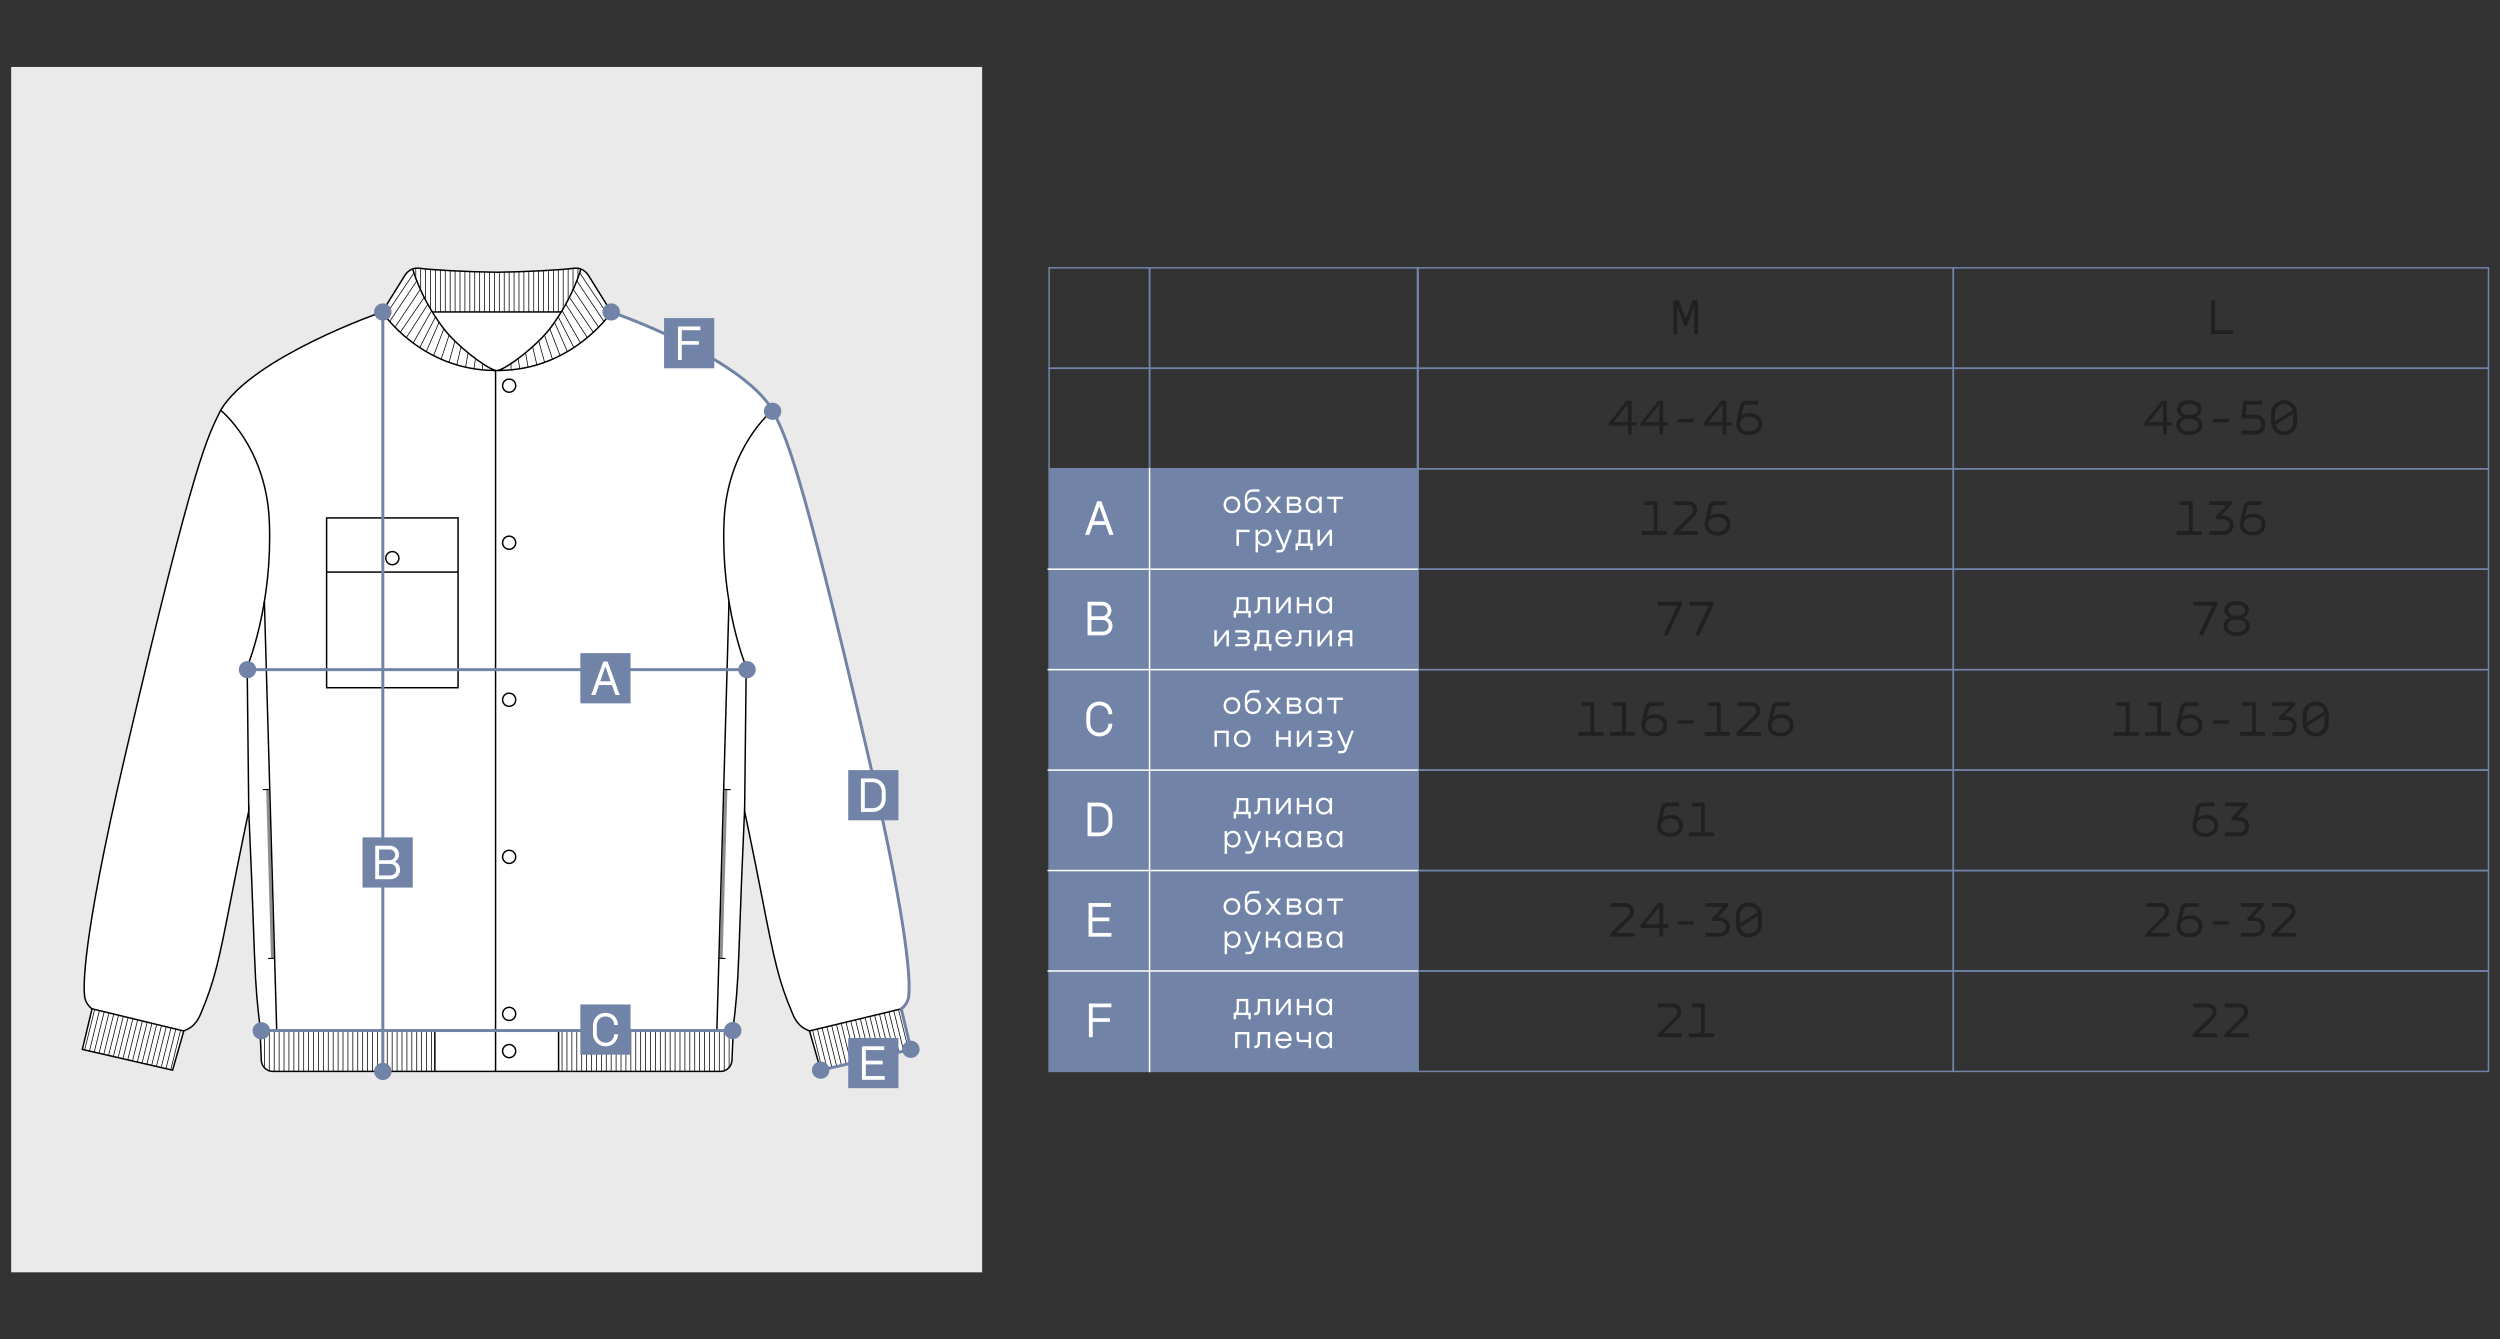 <?xml version="1.0" encoding="UTF-8"?> <svg xmlns="http://www.w3.org/2000/svg" xmlns:xlink="http://www.w3.org/1999/xlink" id="_Слой_1" data-name="Слой_1" version="1.1" viewBox="0 0 1680 900"><rect x="0" y="0" width="1680" height="900" fill="#333333" stroke="none"/><defs><style> .st0 { stroke-width: .5px; } .st0, .st1, .st2, .st3 { stroke: #000; } .st0, .st1, .st2, .st3, .st4, .st5, .st6, .st7, .st8 { stroke-miterlimit: 10; } .st0, .st1, .st2, .st4, .st9, .st5, .st7, .st8 { fill: none; } .st10 { fill: #221f1f; } .st2 { stroke-width: .75px; } .st11, .st3 { fill: #fff; } .st4 { stroke: #fff; } .st5, .st6, .st8 { stroke: #7184a8; } .st12 { clip-path: url(#clippath-1); } .st6, .st13 { fill: #7184a8; } .st7 { opacity: .5; stroke: #1d1d1b; } .st7, .st8 { stroke-width: 2px; } .st14 { fill: #eaeaea; } .st15 { clip-path: url(#clippath); } </style><clipPath id="clippath"><polygon class="st9" points="123.52 692.76 115.98 719.15 55.31 705.22 61.85 677.94 123.52 692.76"></polygon></clipPath><clipPath id="clippath-1"><polygon class="st9" points="543.88 692.76 551.42 719.15 612.09 705.22 605.55 677.94 543.88 692.76"></polygon></clipPath></defs><rect class="st14" x="7.5" y="45" width="652.5" height="810"></rect><g><path class="st3" d="M605.65,677.94s4.37-2.96,5-8.4c.69-5.91,2.4-34.77-27.25-161.92-47.33-202.94-55.37-213.63-64.17-231.96-21.42-35.96-108.51-66.03-108.51-66.03l-15.64-25.13c-1.6-2.22-3.98-3.83-6.68-4.22-1.03-.15-2.08-.15-3.13.02-6.23.99-32.68,2.47-51.52,2.65-18.84-.18-45.29-1.66-51.52-2.65-1.05-.17-2.1-.17-3.13-.02-2.7.39-5.08,2-6.68,4.22l-15.64,25.13s-87.09,30.07-108.51,66.03c-8.8,18.33-16.84,29.02-64.17,231.96-29.65,127.15-27.94,156.01-27.25,161.92.63,5.44,5,8.4,5,8.4l-6.54,27.28,60.67,13.93,7.54-26.39c2.01-.99,7.71-2.19,11.55-11.98,9.08-21.5,11.86-34.13,20.51-78.64,5.95-30.64,11.59-57.23,11.59-57.23,1.62,35.98,2.42,56.25,3.79,95.41.89,25.03,2.19,36.46,3.74,49.31.13,1.03.35,2.04.92,2.9l-.18.41c-.38.93-.56,1.91-.53,2.9l.69,16.64c.14,4.19,3.58,7.51,7.78,7.51h300.74c4.2,0,7.64-3.32,7.78-7.51l.69-16.64c.03-.99-.15-1.97-.53-2.9l-.18-.41c.57-.86.79-1.87.92-2.9,1.55-12.85,2.85-24.28,3.74-49.31,1.37-39.16,2.17-59.43,3.79-95.41,0,0,5.64,26.59,11.59,57.23,8.65,44.51,11.43,57.14,20.51,78.64,3.84,9.79,9.54,10.99,11.55,11.98l7.54,26.39,60.67-13.93-6.54-27.28Z"></path><path class="st1" d="M277.33,180.7s4.66,18.3,20.06,39.14c9.2,12.45,28.77,27.25,35.63,29.12-50.28,0-76.25-39.33-76.25-39.33"></path><line class="st1" x1="177.66" y1="404.3" x2="185.96" y2="692.81"></line><line class="st2" x1="184.58" y1="643.98" x2="180.16" y2="644.11"></line><line class="st2" x1="181.07" y1="530.5" x2="176.65" y2="530.64"></line><line class="st7" x1="179.88" y1="530.57" x2="183.1" y2="644.02"></line><line class="st1" x1="123.52" y1="692.85" x2="61.85" y2="677.93"></line><g class="st15"><g><line class="st0" x1="56.57" y1="706.81" x2="63.98" y2="676.86"></line><line class="st0" x1="59.78" y1="707.58" x2="67.19" y2="677.63"></line><line class="st0" x1="62.99" y1="708.35" x2="70.4" y2="678.4"></line><line class="st0" x1="66.2" y1="709.12" x2="73.61" y2="679.17"></line><line class="st0" x1="69.41" y1="709.89" x2="76.82" y2="679.94"></line><line class="st0" x1="72.62" y1="710.66" x2="80.02" y2="680.71"></line><line class="st0" x1="75.83" y1="711.43" x2="83.23" y2="681.48"></line><line class="st0" x1="79.03" y1="712.2" x2="86.44" y2="682.25"></line><line class="st0" x1="82.24" y1="712.97" x2="89.65" y2="683.02"></line><line class="st0" x1="85.45" y1="713.74" x2="92.86" y2="683.79"></line><line class="st0" x1="88.66" y1="714.51" x2="96.07" y2="684.56"></line><line class="st0" x1="91.87" y1="715.27" x2="99.28" y2="685.33"></line><line class="st0" x1="95.08" y1="716.04" x2="102.49" y2="686.1"></line><line class="st0" x1="98.29" y1="716.81" x2="105.69" y2="686.87"></line><line class="st0" x1="101.5" y1="717.58" x2="108.9" y2="687.64"></line><line class="st0" x1="104.71" y1="718.35" x2="112.11" y2="688.4"></line><line class="st0" x1="107.91" y1="719.12" x2="115.32" y2="689.17"></line><line class="st0" x1="111.12" y1="719.89" x2="118.53" y2="689.94"></line><line class="st0" x1="114.33" y1="720.66" x2="121.74" y2="690.71"></line></g></g><g class="st12"><g><line class="st0" x1="610.83" y1="706.81" x2="603.42" y2="676.86"></line><line class="st0" x1="607.62" y1="707.58" x2="600.21" y2="677.63"></line><line class="st0" x1="604.41" y1="708.35" x2="597" y2="678.4"></line><line class="st0" x1="601.2" y1="709.12" x2="593.79" y2="679.17"></line><line class="st0" x1="597.99" y1="709.89" x2="590.59" y2="679.94"></line><line class="st0" x1="594.78" y1="710.66" x2="587.38" y2="680.71"></line><line class="st0" x1="591.58" y1="711.43" x2="584.17" y2="681.48"></line><line class="st0" x1="588.37" y1="712.2" x2="580.96" y2="682.25"></line><line class="st0" x1="585.16" y1="712.97" x2="577.75" y2="683.02"></line><line class="st0" x1="581.95" y1="713.74" x2="574.54" y2="683.79"></line><line class="st0" x1="578.74" y1="714.51" x2="571.33" y2="684.56"></line><line class="st0" x1="575.53" y1="715.27" x2="568.12" y2="685.33"></line><line class="st0" x1="572.32" y1="716.04" x2="564.91" y2="686.1"></line><line class="st0" x1="569.11" y1="716.81" x2="561.71" y2="686.87"></line><line class="st0" x1="565.9" y1="717.58" x2="558.5" y2="687.64"></line><line class="st0" x1="562.7" y1="718.35" x2="555.29" y2="688.4"></line><line class="st0" x1="559.49" y1="719.12" x2="552.08" y2="689.17"></line><line class="st0" x1="556.28" y1="719.89" x2="548.87" y2="689.94"></line><line class="st0" x1="553.07" y1="720.66" x2="545.66" y2="690.71"></line></g></g><path class="st1" d="M167.17,544.92l-1.07-96.71s17.33-41.12,14.87-98.21c-2.16-49.94-32.7-74.34-32.7-74.34"></path><path class="st1" d="M500.38,544.92l1.07-96.71s-17.33-41.12-14.87-98.21c2.16-49.94,32.7-74.34,32.7-74.34"></path><path class="st1" d="M390.35,180.7s-4.66,18.3-20.06,39.14c-9.2,12.45-28.77,27.25-35.63,29.12,50.28,0,76.25-39.33,76.25-39.33"></path><line class="st1" x1="489.88" y1="404.3" x2="481.72" y2="692.81"></line><line class="st2" x1="483.11" y1="643.98" x2="487.53" y2="644.11"></line><line class="st2" x1="486.62" y1="530.5" x2="491.04" y2="530.64"></line><line class="st7" x1="487.81" y1="530.57" x2="484.59" y2="644.02"></line><line class="st1" x1="175.62" y1="692.53" x2="492.24" y2="692.53"></line><line class="st1" x1="290.73" y1="209.63" x2="377.21" y2="209.63"></line><line class="st1" x1="292.2" y1="692.67" x2="292.2" y2="720"></line><line class="st1" x1="375.37" y1="692.67" x2="375.37" y2="720"></line><g><line class="st0" x1="177.66" y1="717.5" x2="177.66" y2="692.81"></line><line class="st0" x1="180.96" y1="720" x2="180.96" y2="692.81"></line><line class="st0" x1="184.27" y1="720" x2="184.27" y2="692.81"></line><line class="st0" x1="187.57" y1="720" x2="187.57" y2="692.81"></line><line class="st0" x1="190.87" y1="720" x2="190.87" y2="692.81"></line><line class="st0" x1="194.17" y1="720" x2="194.17" y2="692.81"></line><line class="st0" x1="197.48" y1="720" x2="197.48" y2="692.81"></line><line class="st0" x1="200.78" y1="720" x2="200.78" y2="692.81"></line><line class="st0" x1="204.08" y1="720" x2="204.08" y2="692.81"></line><line class="st0" x1="207.38" y1="720" x2="207.38" y2="692.81"></line><line class="st0" x1="210.69" y1="720" x2="210.69" y2="692.81"></line><line class="st0" x1="213.99" y1="720" x2="213.99" y2="692.81"></line><line class="st0" x1="217.29" y1="720" x2="217.29" y2="692.81"></line><line class="st0" x1="220.59" y1="720" x2="220.59" y2="692.81"></line><line class="st0" x1="223.9" y1="720" x2="223.9" y2="692.81"></line><line class="st0" x1="227.2" y1="720" x2="227.2" y2="692.81"></line><line class="st0" x1="230.5" y1="720" x2="230.5" y2="692.81"></line><line class="st0" x1="233.8" y1="720" x2="233.8" y2="692.81"></line><line class="st0" x1="237.11" y1="720" x2="237.11" y2="692.81"></line><line class="st0" x1="240.41" y1="720" x2="240.41" y2="692.81"></line><line class="st0" x1="243.71" y1="720" x2="243.71" y2="692.81"></line><line class="st0" x1="247.01" y1="720" x2="247.01" y2="692.81"></line><line class="st0" x1="250.32" y1="720" x2="250.32" y2="692.81"></line><line class="st0" x1="253.62" y1="720" x2="253.62" y2="692.81"></line><line class="st0" x1="256.92" y1="720" x2="256.92" y2="692.81"></line><line class="st0" x1="260.23" y1="720" x2="260.23" y2="692.81"></line><line class="st0" x1="263.53" y1="720" x2="263.53" y2="692.81"></line><line class="st0" x1="266.83" y1="720" x2="266.83" y2="692.81"></line><line class="st0" x1="270.13" y1="720" x2="270.13" y2="692.81"></line><line class="st0" x1="273.44" y1="720" x2="273.44" y2="692.81"></line><line class="st0" x1="276.74" y1="720" x2="276.74" y2="692.81"></line><line class="st0" x1="280.04" y1="720" x2="280.04" y2="692.81"></line><line class="st0" x1="283.34" y1="720" x2="283.34" y2="692.81"></line><line class="st0" x1="286.65" y1="720" x2="286.65" y2="692.81"></line><line class="st0" x1="289.95" y1="720" x2="289.95" y2="692.81"></line></g><g><line class="st0" x1="489.97" y1="717.5" x2="489.97" y2="692.81"></line><line class="st0" x1="486.67" y1="720" x2="486.67" y2="692.81"></line><line class="st0" x1="483.37" y1="720" x2="483.37" y2="692.81"></line><line class="st0" x1="480.07" y1="720" x2="480.07" y2="692.81"></line><line class="st0" x1="476.76" y1="720" x2="476.76" y2="692.81"></line><line class="st0" x1="473.46" y1="720" x2="473.46" y2="692.81"></line><line class="st0" x1="470.16" y1="720" x2="470.16" y2="692.81"></line><line class="st0" x1="466.86" y1="720" x2="466.86" y2="692.81"></line><line class="st0" x1="463.55" y1="720" x2="463.55" y2="692.81"></line><line class="st0" x1="460.25" y1="720" x2="460.25" y2="692.81"></line><line class="st0" x1="456.95" y1="720" x2="456.95" y2="692.81"></line><line class="st0" x1="453.65" y1="720" x2="453.65" y2="692.81"></line><line class="st0" x1="450.34" y1="720" x2="450.34" y2="692.81"></line><line class="st0" x1="447.04" y1="720" x2="447.04" y2="692.81"></line><line class="st0" x1="443.74" y1="720" x2="443.74" y2="692.81"></line><line class="st0" x1="440.44" y1="720" x2="440.44" y2="692.81"></line><line class="st0" x1="437.13" y1="720" x2="437.13" y2="692.81"></line><line class="st0" x1="433.83" y1="720" x2="433.83" y2="692.81"></line><line class="st0" x1="430.53" y1="720" x2="430.53" y2="692.81"></line><line class="st0" x1="427.23" y1="720" x2="427.23" y2="692.81"></line><line class="st0" x1="423.92" y1="720" x2="423.92" y2="692.81"></line><line class="st0" x1="420.62" y1="720" x2="420.62" y2="692.81"></line><line class="st0" x1="417.32" y1="720" x2="417.32" y2="692.81"></line><line class="st0" x1="414.02" y1="720" x2="414.02" y2="692.81"></line><line class="st0" x1="410.71" y1="720" x2="410.71" y2="692.81"></line><line class="st0" x1="407.41" y1="720" x2="407.41" y2="692.81"></line><line class="st0" x1="404.11" y1="720" x2="404.11" y2="692.81"></line><line class="st0" x1="400.81" y1="720" x2="400.81" y2="692.81"></line><line class="st0" x1="397.5" y1="720" x2="397.5" y2="692.81"></line><line class="st0" x1="394.2" y1="720" x2="394.2" y2="692.81"></line><line class="st0" x1="390.9" y1="720" x2="390.9" y2="692.81"></line><line class="st0" x1="387.6" y1="720" x2="387.6" y2="692.81"></line><line class="st0" x1="384.29" y1="720" x2="384.29" y2="692.81"></line><line class="st0" x1="380.99" y1="720" x2="380.99" y2="692.81"></line><line class="st0" x1="377.69" y1="720" x2="377.69" y2="692.81"></line></g><g><line class="st0" x1="388.38" y1="186.85" x2="388.38" y2="180.17"></line><line class="st0" x1="385.08" y1="194.91" x2="385.08" y2="180.17"></line><line class="st0" x1="381.78" y1="201.67" x2="381.78" y2="180.75"></line><line class="st0" x1="378.47" y1="207.92" x2="378.47" y2="180.75"></line><line class="st0" x1="375.17" y1="209.65" x2="375.17" y2="181.47"></line><line class="st0" x1="371.87" y1="209.65" x2="371.87" y2="181.47"></line><line class="st0" x1="368.57" y1="209.65" x2="368.57" y2="181.47"></line><line class="st0" x1="365.26" y1="209.65" x2="365.26" y2="181.85"></line><line class="st0" x1="361.96" y1="209.65" x2="361.96" y2="181.85"></line><line class="st0" x1="358.66" y1="209.65" x2="358.66" y2="181.85"></line><line class="st0" x1="355.36" y1="209.65" x2="355.36" y2="182.28"></line><line class="st0" x1="352.05" y1="209.65" x2="352.05" y2="182.28"></line><line class="st0" x1="348.75" y1="209.65" x2="348.75" y2="182.28"></line><line class="st0" x1="345.45" y1="209.65" x2="345.45" y2="182.57"></line><line class="st0" x1="342.15" y1="209.65" x2="342.15" y2="182.57"></line><line class="st0" x1="338.84" y1="209.65" x2="338.84" y2="182.57"></line><line class="st0" x1="335.54" y1="209.65" x2="335.54" y2="182.57"></line><line class="st0" x1="332.24" y1="209.65" x2="332.24" y2="182.57"></line><line class="st0" x1="328.94" y1="209.65" x2="328.94" y2="182.57"></line><line class="st0" x1="325.63" y1="209.65" x2="325.63" y2="182.57"></line><line class="st0" x1="322.33" y1="209.65" x2="322.33" y2="182.41"></line><line class="st0" x1="319.03" y1="209.65" x2="319.03" y2="182.41"></line><line class="st0" x1="315.73" y1="209.65" x2="315.73" y2="182.15"></line><line class="st0" x1="312.42" y1="209.65" x2="312.42" y2="182.15"></line><line class="st0" x1="309.12" y1="209.65" x2="309.12" y2="181.82"></line><line class="st0" x1="305.82" y1="209.65" x2="305.82" y2="181.82"></line><line class="st0" x1="302.51" y1="209.65" x2="302.51" y2="181.5"></line><line class="st0" x1="299.21" y1="209.65" x2="299.21" y2="181.5"></line><line class="st0" x1="295.91" y1="209.65" x2="295.91" y2="181.14"></line><line class="st0" x1="292.61" y1="209.65" x2="292.61" y2="181.14"></line><line class="st0" x1="289.3" y1="207.35" x2="289.3" y2="180.62"></line><line class="st0" x1="286" y1="202.13" x2="286" y2="180.62"></line><line class="st0" x1="282.7" y1="194.42" x2="282.7" y2="180"></line><line class="st0" x1="279.4" y1="187.21" x2="279.4" y2="180"></line></g><g><line class="st0" x1="324.33" y1="248.71" x2="324.33" y2="243.97"></line><line class="st0" x1="318.41" y1="248.03" x2="319.6" y2="240.61"></line><line class="st0" x1="312.84" y1="246.75" x2="314.65" y2="236.77"></line><line class="st0" x1="306.91" y1="245.41" x2="309.88" y2="232.69"></line><line class="st0" x1="301.71" y1="243.65" x2="305.71" y2="229.21"></line><line class="st0" x1="296.46" y1="241.4" x2="301.81" y2="225.17"></line><line class="st0" x1="291.33" y1="239.05" x2="298.25" y2="220.97"></line><line class="st0" x1="286.43" y1="236.29" x2="295.06" y2="216.59"></line><line class="st0" x1="282.05" y1="233.57" x2="292.77" y2="212.66"></line><line class="st0" x1="277.59" y1="230.58" x2="290.02" y2="208.82"></line><line class="st0" x1="258.53" y1="212.73" x2="278.24" y2="183.28"></line><line class="st0" x1="261.6" y1="216.38" x2="280.27" y2="188.47"></line><line class="st0" x1="265.61" y1="219.67" x2="282.29" y2="194.75"></line><line class="st0" x1="268.89" y1="223.4" x2="285.06" y2="199.87"></line><line class="st0" x1="273" y1="226.93" x2="287.51" y2="204.48"></line></g><g><line class="st0" x1="343.41" y1="248.71" x2="343.41" y2="243.97"></line><line class="st0" x1="349.33" y1="248.03" x2="348.14" y2="240.61"></line><line class="st0" x1="354.89" y1="246.75" x2="353.09" y2="236.77"></line><line class="st0" x1="360.82" y1="245.41" x2="357.86" y2="232.69"></line><line class="st0" x1="366.03" y1="243.65" x2="362.03" y2="229.21"></line><line class="st0" x1="371.27" y1="241.4" x2="365.93" y2="225.17"></line><line class="st0" x1="376.41" y1="239.05" x2="369.48" y2="220.97"></line><line class="st0" x1="381.31" y1="236.29" x2="372.67" y2="216.59"></line><line class="st0" x1="385.69" y1="233.57" x2="374.96" y2="212.66"></line><line class="st0" x1="390.15" y1="230.58" x2="377.72" y2="208.82"></line><line class="st0" x1="409.2" y1="212.73" x2="389.5" y2="183.28"></line><line class="st0" x1="406.14" y1="216.38" x2="387.46" y2="188.47"></line><line class="st0" x1="402.13" y1="219.67" x2="385.45" y2="194.75"></line><line class="st0" x1="398.85" y1="223.4" x2="382.67" y2="199.87"></line><line class="st0" x1="394.73" y1="226.93" x2="380.22" y2="204.48"></line></g><rect class="st1" x="219.48" y="348.04" width="88.34" height="114.11"></rect><line class="st1" x1="307.82" y1="384.43" x2="219.48" y2="384.43"></line><circle class="st1" cx="342.15" cy="259.16" r="4.41"></circle><circle class="st1" cx="342.15" cy="364.71" r="4.41"></circle><circle class="st1" cx="263.65" cy="375.07" r="4.41"></circle><circle class="st1" cx="342.15" cy="470.25" r="4.41"></circle><circle class="st1" cx="342.15" cy="575.8" r="4.41"></circle><circle class="st1" cx="342.15" cy="681.34" r="4.41"></circle><circle class="st1" cx="342.15" cy="706.34" r="4.41"></circle><line class="st1" x1="333.02" y1="248.96" x2="333.02" y2="720"></line><line class="st1" x1="543.98" y1="692.76" x2="605.65" y2="677.94"></line></g><path class="st8" d="M551.52,719.15l60.67-13.93-6.54-27.28s4.37-2.96,5-8.4c.69-5.91,2.4-34.77-27.25-161.92-47.33-202.94-55.37-213.63-64.17-231.96-21.42-35.96-108.51-66.03-108.51-66.03"></path><polyline class="st8" points="502.5 450 333.75 450 165 450"></polyline><ellipse class="st13" cx="502" cy="450" rx="5.88" ry="5.79"></ellipse><ellipse class="st13" cx="166.33" cy="450" rx="5.88" ry="5.79"></ellipse><g><rect class="st13" x="390" y="438.91" width="33.75" height="33.75"></rect><path class="st11" d="M411.24,460.35h-8.77l-2.32,6.68h-2.85l8.16-22.5h2.82l8.16,22.5h-2.85l-2.35-6.68ZM410.37,457.87l-3.46-9.81h-.17l-3.39,9.81h7.02Z"></path></g><line class="st8" x1="257.26" y1="720" x2="257.26" y2="210.43"></line><ellipse class="st13" cx="257.26" cy="720" rx="5.88" ry="5.79"></ellipse><g><rect class="st13" x="243.62" y="562.7" width="33.75" height="33.75"></rect><path class="st11" d="M261.93,568.32c3.46,0,6.21,2.42,6.21,5.94,0,2.05-.97,3.76-2.79,4.73v.1c2.22.91,3.49,2.89,3.49,5.37,0,3.56-2.75,6.35-6.48,6.35h-10.21v-22.5h9.77ZM261.83,578.06c2.12,0,3.73-1.54,3.73-3.59,0-2.15-1.68-3.63-3.73-3.63h-7.09v7.22h7.09ZM262.36,588.3c2.22,0,3.86-1.61,3.86-3.83s-1.71-3.93-3.96-3.93h-7.52v7.76h7.62Z"></path></g><ellipse class="st13" cx="257.26" cy="209.65" rx="5.88" ry="5.79"></ellipse><ellipse class="st13" cx="410.72" cy="209.63" rx="5.88" ry="5.79"></ellipse><ellipse class="st13" cx="519.17" cy="276.38" rx="5.88" ry="5.79"></ellipse><line class="st8" x1="175.44" y1="692.53" x2="496.25" y2="692.53"></line><ellipse class="st13" cx="175.62" cy="692.67" rx="5.88" ry="5.79"></ellipse><g><rect class="st13" x="390" y="675" width="33.75" height="33.75"></rect><path class="st11" d="M398.47,694.62v-5.5c0-4.88,3.62-8.5,8.47-8.5s8.28,3.46,8.31,8.18h-2.52c-.03-3.33-2.55-5.75-5.79-5.75-3.39,0-5.92,2.59-5.92,6.08v5.5c0,3.49,2.52,6.08,5.92,6.08s5.75-2.52,5.79-5.75h2.55c0,4.62-3.62,8.18-8.34,8.18s-8.47-3.62-8.47-8.5Z"></path></g><ellipse class="st13" cx="492.41" cy="692.53" rx="5.88" ry="5.79"></ellipse><ellipse class="st13" cx="612.09" cy="705.15" rx="5.88" ry="5.79"></ellipse><ellipse class="st13" cx="551.5" cy="719.15" rx="5.88" ry="5.79"></ellipse><g><rect class="st13" x="570" y="517.5" width="33.75" height="33.75"></rect><path class="st11" d="M595.15,531.82l.03,5.1c.03,4.84-3.63,8.7-8.73,8.7h-7.89v-22.5h7.89c5.11,0,8.7,3.86,8.7,8.7ZM581.15,525.64v17.46h5.31c3.59,0,6.08-2.79,6.08-6.18v-5.1c0-3.36-2.49-6.18-6.08-6.18h-5.31Z"></path></g><g><rect class="st13" x="570" y="697.5" width="33.75" height="33.75"></rect><path class="st11" d="M579.24,703.12h14.94v2.52h-12.36v7.12h11.35v2.52h-11.35v7.82h12.69v2.52h-15.28v-22.5Z"></path></g><g><rect class="st13" x="446.25" y="213.75" width="33.75" height="33.75"></rect><path class="st11" d="M455.6,219.38h15.04v2.52h-12.49v7.29h11.48v2.49h-11.48v10.21h-2.55v-22.5Z"></path></g><g><rect class="st6" x="705" y="315" width="247.5" height="405"></rect><path class="st11" d="M731.74,674.37h15.1v2.53h-12.54v7.31h11.53v2.5h-11.53v10.25h-2.56v-22.58Z"></path><path class="st11" d="M731.51,606.87h15v2.53h-12.4v7.15h11.39v2.53h-11.39v7.85h12.74v2.53h-15.34v-22.58Z"></path><g><path class="st10" d="M1094.15,615.5c2.26-2.22,1.52-6.1-2.36-6.1h-9.44v-2.53h9.51c6.37,0,7.85,6.57,4.04,10.28l-9.94,9.78h12.47v2.53h-16.42v-1.96l12.13-12Z"></path><path class="st10" d="M1117.7,621.19h3.47v2.39h-3.47v5.86h-2.6v-5.86h-12.71v-1.82l11.87-14.9h3.44v14.33ZM1115.11,621.19v-12.03l-9.54,12.03h9.54Z"></path><path class="st10" d="M1138.26,619v2.33h-10.92v-2.33h10.92Z"></path><path class="st10" d="M1154.2,616.51h1.69c3.74,0,6.57,2.76,6.57,6.4s-2.87,6.54-6.61,6.54h-9.64v-2.53h9.54c2.29,0,4.08-1.75,4.08-4.01s-1.79-4.04-4.08-4.04h-5.26v-1.85l7.28-7.62h-11.56v-2.53h15.24v1.92l-7.25,7.72Z"></path><path class="st10" d="M1175.26,629.89c-5.02,0-8.76-3.78-8.76-8.87v-5.73c0-5.09,3.74-8.87,8.76-8.87s8.73,3.78,8.73,8.87l.03,5.73c.03,5.09-3.74,8.87-8.76,8.87ZM1181.02,613.14c-.81-2.49-3.03-4.18-5.76-4.18-3.47,0-6.1,2.7-6.1,6.34v5.26l11.87-7.42ZM1175.26,627.36c3.47,0,6.1-2.7,6.1-6.34v-5.53l-11.93,7.48c.74,2.6,3,4.38,5.83,4.38Z"></path></g><g><path class="st10" d="M1453.81,615.5c2.26-2.22,1.52-6.1-2.36-6.1h-9.44v-2.53h9.5c6.37,0,7.85,6.57,4.04,10.28l-9.94,9.78h12.47v2.53h-16.42v-1.96l12.13-12Z"></path><path class="st10" d="M1462.9,620.79l2.22-10.31c.47-2.22,1.96-3.61,4.89-3.61h7.38v2.53h-7.35c-1.31,0-2.19.51-2.49,1.82l-1.28,5.66h.1c1.48-1.15,3.47-1.79,5.43-1.79,4.96-.03,8.26,2.86,8.26,7.31s-3.64,7.45-8.63,7.45c-5.29,0-8.73-2.97-8.73-7.38,0-.57.07-1.15.2-1.69ZM1471.43,627.36c3.61,0,6.03-1.92,6.03-4.96s-2.46-4.89-6.07-4.89-6.13,1.85-6.13,4.96,2.26,4.89,6.17,4.89Z"></path><path class="st10" d="M1497.92,619v2.33h-10.92v-2.33h10.92Z"></path><path class="st10" d="M1513.86,616.51h1.69c3.74,0,6.57,2.76,6.57,6.4s-2.87,6.54-6.61,6.54h-9.64v-2.53h9.54c2.29,0,4.08-1.75,4.08-4.01s-1.79-4.04-4.08-4.04h-5.26v-1.85l7.28-7.62h-11.56v-2.53h15.24v1.92l-7.25,7.72Z"></path><path class="st10" d="M1538.73,615.5c2.26-2.22,1.52-6.1-2.36-6.1h-9.44v-2.53h9.51c6.37,0,7.85,6.57,4.04,10.28l-9.94,9.78h12.47v2.53h-16.42v-1.96l12.13-12Z"></path></g><polygon class="st5" points="1272.64 585 1232.68 585 1192.73 585 1152.77 585 1112.82 585 1072.86 585 1032.91 585 992.95 585 953 585 953 607.5 953 630 953 652.5 992.95 652.5 1032.91 652.5 1072.86 652.5 1112.82 652.5 1152.77 652.5 1192.73 652.5 1232.68 652.5 1272.64 652.5 1312.6 652.5 1312.6 630 1312.6 607.5 1312.6 585 1272.64 585"></polygon><polygon class="st5" points="1632.3 585 1592.34 585 1552.39 585 1512.43 585 1472.48 585 1432.52 585 1392.57 585 1352.61 585 1312.66 585 1312.66 607.5 1312.66 630 1312.66 652.5 1352.61 652.5 1392.57 652.5 1432.52 652.5 1472.48 652.5 1512.43 652.5 1552.39 652.5 1592.34 652.5 1632.3 652.5 1672.26 652.5 1672.26 630 1672.26 607.5 1672.26 585 1632.3 585"></polygon><g><path class="st10" d="M1125.99,683c2.26-2.22,1.52-6.1-2.36-6.1h-9.44v-2.53h9.51c6.37,0,7.85,6.57,4.04,10.28l-9.94,9.78h12.47v2.53h-16.42v-1.96l12.13-12Z"></path><path class="st10" d="M1145.64,694.42h6.27v2.53h-16.99v-2.53h8.16v-17.53h-6.2v-2.53h8.76v20.06Z"></path></g><g><path class="st10" d="M1485.65,683c2.26-2.22,1.52-6.1-2.36-6.1h-9.44v-2.53h9.51c6.37,0,7.85,6.57,4.04,10.28l-9.94,9.78h12.47v2.53h-16.42v-1.96l12.13-12Z"></path><path class="st10" d="M1506.88,683c2.26-2.22,1.52-6.1-2.36-6.1h-9.44v-2.53h9.51c6.37,0,7.85,6.57,4.04,10.28l-9.94,9.78h12.47v2.53h-16.42v-1.96l12.13-12Z"></path></g><polygon class="st5" points="1272.64 652.5 1232.68 652.5 1192.73 652.5 1152.77 652.5 1112.82 652.5 1072.86 652.5 1032.91 652.5 992.95 652.5 953 652.5 953 675 953 697.5 953 720 992.95 720 1032.91 720 1072.86 720 1112.82 720 1152.77 720 1192.73 720 1232.68 720 1272.64 720 1312.6 720 1312.6 697.5 1312.6 675 1312.6 652.5 1272.64 652.5"></polygon><polygon class="st5" points="1632.3 652.5 1592.34 652.5 1552.39 652.5 1512.43 652.5 1472.48 652.5 1432.52 652.5 1392.57 652.5 1352.61 652.5 1312.66 652.5 1312.66 675 1312.66 697.5 1312.66 720 1352.61 720 1392.57 720 1432.52 720 1472.48 720 1512.43 720 1552.39 720 1592.34 720 1632.3 720 1672.26 720 1672.26 697.5 1672.26 675 1672.26 652.5 1632.3 652.5"></polygon><path class="st10" d="M1124.54,201.87h3.71l4.58,12.67,4.55-12.67h3.67v22.58h-2.6v-18.44h-.1l-4.79,13.25h-1.55l-4.79-13.28h-.1v18.47h-2.6v-22.58Z"></path><path class="st10" d="M1488.48,201.87v20.06h12.07v2.53h-14.66v-22.58h2.59Z"></path><polygon class="st5" points="1272.64 180 1232.68 180 1192.73 180 1152.77 180 1112.82 180 1072.86 180 1032.91 180 992.95 180 953 180 953 202.5 953 225 953 247.5 992.95 247.5 1032.91 247.5 1072.86 247.5 1112.82 247.5 1152.77 247.5 1192.73 247.5 1232.68 247.5 1272.64 247.5 1312.6 247.5 1312.6 225 1312.6 202.5 1312.6 180 1272.64 180"></polygon><polygon class="st5" points="1632.3 180 1592.34 180 1552.39 180 1512.43 180 1472.48 180 1432.52 180 1392.57 180 1352.61 180 1312.66 180 1312.66 202.5 1312.66 225 1312.66 247.5 1352.61 247.5 1392.57 247.5 1432.52 247.5 1472.48 247.5 1512.43 247.5 1552.39 247.5 1592.34 247.5 1632.3 247.5 1672.26 247.5 1672.26 225 1672.26 202.5 1672.26 180 1632.3 180"></polygon><g><path class="st10" d="M1096.47,283.69h3.47v2.39h-3.47v5.86h-2.6v-5.86h-12.71v-1.82l11.87-14.9h3.44v14.33ZM1093.88,283.69v-12.03l-9.54,12.03h9.54Z"></path><path class="st10" d="M1117.7,283.69h3.47v2.39h-3.47v5.86h-2.6v-5.86h-12.71v-1.82l11.87-14.9h3.44v14.33ZM1115.11,283.69v-12.03l-9.54,12.03h9.54Z"></path><path class="st10" d="M1138.26,281.5v2.33h-10.92v-2.33h10.92Z"></path><path class="st10" d="M1160.16,283.69h3.47v2.39h-3.47v5.86h-2.59v-5.86h-12.71v-1.82l11.87-14.9h3.44v14.33ZM1157.57,283.69v-12.03l-9.54,12.03h9.54Z"></path><path class="st10" d="M1166.93,283.29l2.22-10.31c.47-2.22,1.96-3.61,4.89-3.61h7.38v2.53h-7.35c-1.31,0-2.19.51-2.49,1.82l-1.28,5.66h.1c1.48-1.15,3.47-1.79,5.43-1.79,4.96-.03,8.26,2.86,8.26,7.31s-3.64,7.45-8.63,7.45c-5.29,0-8.73-2.97-8.73-7.38,0-.57.07-1.15.2-1.69ZM1175.46,289.86c3.61,0,6.03-1.92,6.03-4.96s-2.46-4.89-6.07-4.89-6.13,1.85-6.13,4.96,2.26,4.89,6.17,4.89Z"></path></g><g><path class="st10" d="M1456.13,283.69h3.47v2.39h-3.47v5.86h-2.6v-5.86h-12.71v-1.82l11.86-14.9h3.44v14.33ZM1453.54,283.69v-12.03l-9.54,12.03h9.54Z"></path><path class="st10" d="M1466.74,280.12v-.07c-2.43-.91-3.78-2.8-3.78-5.06,0-3.88,3.64-6.07,8.22-6.07s8.29,2.16,8.29,6.07c0,2.26-1.35,4.15-3.81,5.06v.07c2.7.88,4.38,2.87,4.38,5.56,0,4.21-3.94,6.67-8.86,6.67s-8.8-2.49-8.8-6.67c0-2.56,1.55-4.62,4.35-5.56ZM1471.19,289.86c3.57,0,6.27-1.55,6.27-4.28s-2.73-4.21-6.27-4.21-6.2,1.48-6.2,4.21,2.76,4.28,6.2,4.28ZM1471.23,278.87c3.17,0,5.66-1.28,5.66-3.71s-2.43-3.74-5.7-3.74-5.63,1.31-5.63,3.74,2.49,3.67,5.66,3.71Z"></path><path class="st10" d="M1497.92,281.5v2.33h-10.92v-2.33h10.92Z"></path><path class="st10" d="M1520.53,271.89h-10.75l-.78,6.88h6.61c4.28,0,6.74,3.13,6.74,6.57s-2.49,6.61-6.74,6.61h-9.37v-2.53h9.3c2.53,0,4.08-1.89,4.11-4.08.03-2.16-1.52-4.11-4.11-4.11h-9.27l1.35-11.86h12.91v2.53Z"></path><path class="st10" d="M1534.92,292.39c-5.02,0-8.76-3.77-8.76-8.86v-5.73c0-5.09,3.74-8.86,8.76-8.86s8.73,3.77,8.73,8.86l.03,5.73c.03,5.09-3.74,8.86-8.76,8.86ZM1540.68,275.64c-.81-2.49-3.03-4.18-5.76-4.18-3.47,0-6.1,2.7-6.1,6.34v5.26l11.87-7.42ZM1534.92,289.86c3.47,0,6.1-2.7,6.1-6.34v-5.53l-11.93,7.48c.74,2.6,3,4.38,5.83,4.38Z"></path></g><polygon class="st5" points="1272.64 247.5 1232.68 247.5 1192.73 247.5 1152.77 247.5 1112.82 247.5 1072.86 247.5 1032.91 247.5 992.95 247.5 953 247.5 953 270 953 292.5 953 315 992.95 315 1032.91 315 1072.86 315 1112.82 315 1152.77 315 1192.73 315 1232.68 315 1272.64 315 1312.6 315 1312.6 292.5 1312.6 270 1312.6 247.5 1272.64 247.5"></polygon><polygon class="st5" points="1632.3 247.5 1592.34 247.5 1552.39 247.5 1512.43 247.5 1472.48 247.5 1432.52 247.5 1392.57 247.5 1352.61 247.5 1312.66 247.5 1312.66 270 1312.66 292.5 1312.66 315 1352.61 315 1392.57 315 1432.52 315 1472.48 315 1512.43 315 1552.39 315 1592.34 315 1632.3 315 1672.26 315 1672.26 292.5 1672.26 270 1672.26 247.5 1632.3 247.5"></polygon><g><path class="st10" d="M1071.33,491.92h6.27v2.53h-16.99v-2.53h8.16v-17.53h-6.2v-2.53h8.76v20.06Z"></path><path class="st10" d="M1092.56,491.92h6.27v2.53h-16.99v-2.53h8.16v-17.53h-6.2v-2.53h8.76v20.06Z"></path><path class="st10" d="M1103.24,485.79l2.22-10.31c.47-2.22,1.96-3.61,4.89-3.61h7.38v2.53h-7.35c-1.31,0-2.19.51-2.49,1.82l-1.28,5.66h.1c1.48-1.15,3.47-1.79,5.43-1.79,4.95-.03,8.26,2.86,8.26,7.31s-3.64,7.45-8.63,7.45c-5.29,0-8.73-2.97-8.73-7.38,0-.57.07-1.15.2-1.69ZM1111.77,492.36c3.61,0,6.03-1.92,6.03-4.96s-2.46-4.89-6.07-4.89-6.13,1.85-6.13,4.96,2.26,4.89,6.17,4.89Z"></path><path class="st10" d="M1138.26,484v2.33h-10.92v-2.33h10.92Z"></path><path class="st10" d="M1156.25,491.92h6.27v2.53h-16.99v-2.53h8.16v-17.53h-6.2v-2.53h8.76v20.06Z"></path><path class="st10" d="M1179.07,480.5c2.26-2.22,1.52-6.1-2.36-6.1h-9.44v-2.53h9.51c6.37,0,7.85,6.57,4.04,10.28l-9.94,9.78h12.47v2.53h-16.42v-1.96l12.13-12Z"></path><path class="st10" d="M1188.16,485.79l2.22-10.31c.47-2.22,1.96-3.61,4.89-3.61h7.38v2.53h-7.35c-1.31,0-2.19.51-2.49,1.82l-1.28,5.66h.1c1.48-1.15,3.47-1.79,5.43-1.79,4.96-.03,8.26,2.86,8.26,7.31s-3.64,7.45-8.63,7.45c-5.29,0-8.73-2.97-8.73-7.38,0-.57.07-1.15.2-1.69ZM1196.69,492.36c3.61,0,6.03-1.92,6.03-4.96s-2.46-4.89-6.07-4.89-6.13,1.85-6.13,4.96,2.26,4.89,6.17,4.89Z"></path></g><g><path class="st10" d="M1430.99,491.92h6.27v2.53h-16.99v-2.53h8.16v-17.53h-6.2v-2.53h8.76v20.06Z"></path><path class="st10" d="M1452.22,491.92h6.27v2.53h-16.99v-2.53h8.16v-17.53h-6.2v-2.53h8.76v20.06Z"></path><path class="st10" d="M1462.9,485.79l2.22-10.31c.47-2.22,1.96-3.61,4.89-3.61h7.38v2.53h-7.35c-1.31,0-2.19.51-2.49,1.82l-1.28,5.66h.1c1.48-1.15,3.47-1.79,5.43-1.79,4.95-.03,8.26,2.86,8.26,7.31s-3.64,7.45-8.63,7.45c-5.29,0-8.73-2.97-8.73-7.38,0-.57.07-1.15.2-1.69ZM1471.43,492.36c3.61,0,6.03-1.92,6.03-4.96s-2.46-4.89-6.07-4.89-6.13,1.85-6.13,4.96,2.26,4.89,6.17,4.89Z"></path><path class="st10" d="M1497.92,484v2.33h-10.92v-2.33h10.92Z"></path><path class="st10" d="M1515.91,491.92h6.27v2.53h-16.99v-2.53h8.16v-17.53h-6.2v-2.53h8.76v20.06Z"></path><path class="st10" d="M1535.09,481.51h1.69c3.74,0,6.57,2.76,6.57,6.4s-2.87,6.54-6.61,6.54h-9.64v-2.53h9.54c2.29,0,4.08-1.75,4.08-4.01s-1.79-4.04-4.08-4.04h-5.26v-1.85l7.28-7.62h-11.56v-2.53h15.24v1.92l-7.25,7.72Z"></path><path class="st10" d="M1556.15,494.89c-5.02,0-8.76-3.78-8.76-8.87v-5.73c0-5.09,3.74-8.87,8.76-8.87s8.73,3.78,8.73,8.87l.03,5.73c.03,5.09-3.74,8.87-8.76,8.87ZM1561.91,478.14c-.81-2.49-3.03-4.18-5.76-4.18-3.47,0-6.1,2.7-6.1,6.34v5.26l11.87-7.42ZM1556.15,492.36c3.47,0,6.1-2.7,6.1-6.34v-5.53l-11.93,7.48c.74,2.6,3,4.38,5.83,4.38Z"></path></g><polygon class="st5" points="1272.64 450 1232.68 450 1192.73 450 1152.77 450 1112.82 450 1072.86 450 1032.91 450 992.95 450 953 450 953 472.5 953 495 953 517.5 992.95 517.5 1032.91 517.5 1072.86 517.5 1112.82 517.5 1152.77 517.5 1192.73 517.5 1232.68 517.5 1272.64 517.5 1312.6 517.5 1312.6 495 1312.6 472.5 1312.6 450 1272.64 450"></polygon><polygon class="st5" points="1632.3 450 1592.34 450 1552.39 450 1512.43 450 1472.48 450 1432.52 450 1392.57 450 1352.61 450 1312.66 450 1312.66 472.5 1312.66 495 1312.66 517.5 1352.61 517.5 1392.57 517.5 1432.52 517.5 1472.48 517.5 1512.43 517.5 1552.39 517.5 1592.34 517.5 1632.3 517.5 1672.26 517.5 1672.26 495 1672.26 472.5 1672.26 450 1632.3 450"></polygon><g><path class="st10" d="M1113.86,553.29l2.22-10.31c.47-2.22,1.96-3.61,4.89-3.61h7.38v2.53h-7.35c-1.31,0-2.19.51-2.5,1.82l-1.28,5.66h.1c1.48-1.15,3.47-1.79,5.43-1.79,4.96-.03,8.26,2.86,8.26,7.31s-3.64,7.45-8.63,7.45c-5.29,0-8.73-2.97-8.73-7.38,0-.57.07-1.15.2-1.69ZM1122.39,559.86c3.61,0,6.03-1.92,6.03-4.96s-2.46-4.89-6.07-4.89-6.13,1.85-6.13,4.96,2.26,4.89,6.17,4.89Z"></path><path class="st10" d="M1145.64,559.42h6.27v2.53h-16.99v-2.53h8.16v-17.53h-6.2v-2.53h8.76v20.06Z"></path></g><g><path class="st10" d="M1473.52,553.29l2.22-10.31c.47-2.22,1.96-3.61,4.89-3.61h7.38v2.53h-7.35c-1.31,0-2.19.51-2.5,1.82l-1.28,5.66h.1c1.48-1.15,3.47-1.79,5.43-1.79,4.96-.03,8.26,2.86,8.26,7.31s-3.64,7.45-8.63,7.45c-5.29,0-8.73-2.97-8.73-7.38,0-.57.07-1.15.2-1.69ZM1482.05,559.86c3.61,0,6.03-1.92,6.03-4.96s-2.46-4.89-6.07-4.89-6.13,1.85-6.13,4.96,2.26,4.89,6.17,4.89Z"></path><path class="st10" d="M1503.24,549.01h1.69c3.74,0,6.57,2.76,6.57,6.4s-2.87,6.54-6.61,6.54h-9.64v-2.53h9.54c2.29,0,4.08-1.75,4.08-4.01s-1.79-4.04-4.08-4.04h-5.26v-1.85l7.28-7.62h-11.56v-2.53h15.24v1.92l-7.25,7.72Z"></path></g><polygon class="st5" points="1272.64 517.5 1232.68 517.5 1192.73 517.5 1152.77 517.5 1112.82 517.5 1072.86 517.5 1032.91 517.5 992.95 517.5 953 517.5 953 540 953 562.5 953 585 992.95 585 1032.91 585 1072.86 585 1112.82 585 1152.77 585 1192.73 585 1232.68 585 1272.64 585 1312.6 585 1312.6 562.5 1312.6 540 1312.6 517.5 1272.64 517.5"></polygon><polygon class="st5" points="1632.3 517.5 1592.34 517.5 1552.39 517.5 1512.43 517.5 1472.48 517.5 1432.52 517.5 1392.57 517.5 1352.61 517.5 1312.66 517.5 1312.66 540 1312.66 562.5 1312.66 585 1352.61 585 1392.57 585 1432.52 585 1472.48 585 1512.43 585 1552.39 585 1592.34 585 1632.3 585 1672.26 585 1672.26 562.5 1672.26 540 1672.26 517.5 1632.3 517.5"></polygon><g><path class="st10" d="M1113.79,356.92h6.27v2.53h-16.99v-2.53h8.16v-17.53h-6.2v-2.53h8.76v20.06Z"></path><path class="st10" d="M1136.61,345.49c2.26-2.22,1.52-6.1-2.36-6.1h-9.44v-2.53h9.51c6.37,0,7.85,6.57,4.04,10.28l-9.94,9.77h12.47v2.53h-16.42v-1.96l12.13-12Z"></path><path class="st10" d="M1145.7,350.79l2.22-10.31c.47-2.22,1.96-3.61,4.89-3.61h7.38v2.53h-7.35c-1.31,0-2.19.51-2.49,1.82l-1.28,5.66h.1c1.48-1.15,3.47-1.79,5.43-1.79,4.95-.03,8.26,2.86,8.26,7.31s-3.64,7.45-8.63,7.45c-5.29,0-8.73-2.97-8.73-7.38,0-.57.07-1.15.2-1.69ZM1154.23,357.36c3.61,0,6.03-1.92,6.03-4.96s-2.46-4.89-6.07-4.89-6.13,1.85-6.13,4.96,2.26,4.89,6.17,4.89Z"></path></g><g><path class="st10" d="M1473.45,356.92h6.27v2.53h-16.99v-2.53h8.16v-17.53h-6.2v-2.53h8.76v20.06Z"></path><path class="st10" d="M1492.63,346.51h1.69c3.74,0,6.57,2.76,6.57,6.4s-2.87,6.54-6.61,6.54h-9.64v-2.53h9.54c2.29,0,4.08-1.75,4.08-4.01s-1.79-4.04-4.08-4.04h-5.26v-1.85l7.28-7.62h-11.56v-2.53h15.24v1.92l-7.25,7.72Z"></path><path class="st10" d="M1505.36,350.79l2.22-10.31c.47-2.22,1.96-3.61,4.89-3.61h7.38v2.53h-7.35c-1.31,0-2.19.51-2.49,1.82l-1.28,5.66h.1c1.48-1.15,3.47-1.79,5.43-1.79,4.95-.03,8.26,2.86,8.26,7.31s-3.64,7.45-8.63,7.45c-5.29,0-8.73-2.97-8.73-7.38,0-.57.07-1.15.2-1.69ZM1513.89,357.36c3.61,0,6.03-1.92,6.03-4.96s-2.46-4.89-6.07-4.89-6.13,1.85-6.13,4.96,2.26,4.89,6.17,4.89Z"></path></g><polygon class="st5" points="1272.64 315 1232.68 315 1192.73 315 1152.77 315 1112.82 315 1072.86 315 1032.91 315 992.95 315 953 315 953 337.5 953 360 953 382.5 992.95 382.5 1032.91 382.5 1072.86 382.5 1112.82 382.5 1152.77 382.5 1192.73 382.5 1232.68 382.5 1272.64 382.5 1312.6 382.5 1312.6 360 1312.6 337.5 1312.6 315 1272.64 315"></polygon><polygon class="st5" points="1632.3 315 1592.34 315 1552.39 315 1512.43 315 1472.48 315 1432.52 315 1392.57 315 1352.61 315 1312.66 315 1312.66 337.5 1312.66 360 1312.66 382.5 1352.61 382.5 1392.57 382.5 1432.52 382.5 1472.48 382.5 1512.43 382.5 1552.39 382.5 1592.34 382.5 1632.3 382.5 1672.26 382.5 1672.26 360 1672.26 337.5 1672.26 315 1632.3 315"></polygon><g><path class="st10" d="M1120.67,426.95h-2.87l9.44-20.06h-13.04v-2.53h16.08v1.96l-9.61,20.63Z"></path><path class="st10" d="M1141.9,426.95h-2.87l9.44-20.06h-13.04v-2.53h16.08v1.96l-9.61,20.63Z"></path></g><g><path class="st10" d="M1480.33,426.95h-2.86l9.44-20.06h-13.04v-2.53h16.08v1.96l-9.61,20.63Z"></path><path class="st10" d="M1498.59,415.12v-.07c-2.43-.91-3.78-2.8-3.78-5.06,0-3.88,3.64-6.07,8.22-6.07s8.29,2.16,8.29,6.07c0,2.26-1.35,4.15-3.81,5.06v.07c2.7.88,4.38,2.87,4.38,5.56,0,4.21-3.94,6.67-8.87,6.67s-8.8-2.49-8.8-6.67c0-2.56,1.55-4.62,4.35-5.56ZM1503.04,424.86c3.57,0,6.27-1.55,6.27-4.28s-2.73-4.21-6.27-4.21-6.2,1.48-6.2,4.21,2.76,4.28,6.2,4.28ZM1503.07,413.87c3.17,0,5.66-1.28,5.66-3.71s-2.43-3.74-5.7-3.74-5.63,1.31-5.63,3.74,2.49,3.67,5.66,3.71Z"></path></g><polygon class="st5" points="1272.64 382.5 1232.68 382.5 1192.73 382.5 1152.77 382.5 1112.82 382.5 1072.86 382.5 1032.91 382.5 992.95 382.5 953 382.5 953 405 953 427.5 953 450 992.95 450 1032.91 450 1072.86 450 1112.82 450 1152.77 450 1192.73 450 1232.68 450 1272.64 450 1312.6 450 1312.6 427.5 1312.6 405 1312.6 382.5 1272.64 382.5"></polygon><polygon class="st5" points="1632.3 382.5 1592.34 382.5 1552.39 382.5 1512.43 382.5 1472.48 382.5 1432.52 382.5 1392.57 382.5 1352.61 382.5 1312.66 382.5 1312.66 405 1312.66 427.5 1312.66 450 1352.61 450 1392.57 450 1432.52 450 1472.48 450 1512.43 450 1552.39 450 1592.34 450 1632.3 450 1672.26 450 1672.26 427.5 1672.26 405 1672.26 382.5 1632.3 382.5"></polygon><path class="st11" d="M747.48,548.1l.03,5.12c.03,4.85-3.64,8.73-8.76,8.73h-7.92v-22.58h7.92c5.12,0,8.73,3.88,8.73,8.73ZM733.43,541.89v17.53h5.33c3.61,0,6.1-2.8,6.1-6.2v-5.12c0-3.37-2.49-6.2-6.1-6.2h-5.33Z"></path><path class="st11" d="M729.99,486.02v-5.73c0-5.09,3.77-8.87,8.83-8.87s8.63,3.61,8.66,8.53h-2.63c-.03-3.47-2.66-6-6.03-6-3.54,0-6.17,2.7-6.17,6.34v5.73c0,3.64,2.63,6.34,6.17,6.34s6-2.63,6.03-6h2.66c0,4.82-3.78,8.53-8.7,8.53s-8.83-3.78-8.83-8.87Z"></path><path class="st11" d="M740.64,404.37c3.47,0,6.24,2.43,6.24,5.97,0,2.06-.98,3.77-2.8,4.75v.1c2.22.91,3.51,2.9,3.51,5.39,0,3.57-2.76,6.37-6.51,6.37h-10.25v-22.58h9.81ZM740.54,414.14c2.12,0,3.74-1.55,3.74-3.61,0-2.16-1.69-3.64-3.74-3.64h-7.11v7.25h7.11ZM741.08,424.42c2.22,0,3.88-1.62,3.88-3.84s-1.72-3.94-3.98-3.94h-7.55v7.79h7.65Z"></path><path class="st11" d="M743.13,352.74h-8.8l-2.33,6.71h-2.87l8.19-22.58h2.83l8.19,22.58h-2.87l-2.36-6.71ZM742.26,350.25l-3.47-9.84h-.17l-3.4,9.84h7.04Z"></path><polygon class="st5" points="750 247.5 727.5 247.5 705 247.5 705 270 705 292.5 705 315 727.5 315 750 315 772.5 315 772.5 292.5 772.5 270 772.5 247.5 750 247.5"></polygon><polygon class="st5" points="750 180 727.5 180 705 180 705 202.5 705 225 705 247.5 727.5 247.5 750 247.5 772.5 247.5 772.5 225 772.5 202.5 772.5 180 750 180"></polygon><polygon class="st5" points="892.5 247.5 832.5 247.5 772.5 247.5 772.5 270 772.5 292.5 772.5 315 832.5 315 892.5 315 952.5 315 952.5 292.5 952.5 270 952.5 247.5 892.5 247.5"></polygon><polygon class="st5" points="892.5 180 832.5 180 772.5 180 772.5 202.5 772.5 225 772.5 247.5 832.5 247.5 892.5 247.5 952.5 247.5 952.5 225 952.5 202.5 952.5 180 892.5 180"></polygon><line class="st4" x1="953" y1="652.5" x2="703.89" y2="652.5"></line><line class="st4" x1="953.02" y1="585" x2="703.89" y2="585"></line><line class="st4" x1="953.02" y1="517.5" x2="703.89" y2="517.5"></line><line class="st4" x1="953.02" y1="450" x2="703.89" y2="450"></line><line class="st4" x1="953" y1="382.5" x2="703.89" y2="382.5"></line><line class="st4" x1="772.5" y1="314.49" x2="772.5" y2="720.53"></line><g><path class="st11" d="M822.22,339.19c0-3.17,2.22-5.7,5.65-5.7s5.61,2.53,5.61,5.7-2.22,5.72-5.61,5.72-5.65-2.57-5.65-5.72ZM831.83,339.19c0-2.27-1.54-4.11-3.96-4.11s-3.98,1.85-3.98,4.11,1.52,4.14,3.98,4.14,3.96-1.89,3.96-4.14Z"></path><path class="st11" d="M842.04,328.78h4.29v1.67h-4.47c-2.38,0-3.79,1.56-3.79,4.2v1.74h.02c.95-1.54,2.53-2.29,4.2-2.29,2.99,0,5.13,2.35,5.13,5.35s-2.18,5.46-5.43,5.46-5.46-2.38-5.46-5.46v-4.66c0-3.67,2.09-6.01,5.5-6.01ZM842,343.33c2.29,0,3.76-1.76,3.76-3.83s-1.47-3.83-3.76-3.83-3.79,1.69-3.79,3.83,1.56,3.83,3.79,3.83Z"></path><path class="st11" d="M855.62,337.92l3.17-4.14h2l-4.2,5.35,4.4,5.5h-2.18l-3.28-4.22-3.26,4.22h-2.11l4.36-5.48-4.27-5.37h2.16l3.21,4.14Z"></path><path class="st11" d="M864.74,333.78h6.29c2,0,3.15,1.32,3.15,2.84,0,.92-.42,1.8-1.34,2.31v.07c1.19.44,1.8,1.47,1.8,2.6,0,1.58-1.23,3.04-3.23,3.04h-6.67v-10.85ZM870.9,338.36c1.01,0,1.63-.7,1.63-1.52s-.59-1.47-1.56-1.47h-4.58v2.99h4.51ZM871.32,343.04c.99,0,1.65-.75,1.65-1.56,0-.86-.66-1.54-1.72-1.54h-4.86v3.1h4.93Z"></path><path class="st11" d="M882.5,333.49c1.85,0,3.26.88,4.03,2.22h.04v-1.94h1.63v10.85h-1.63v-2.02h-.04c-.9,1.61-2.42,2.31-4.05,2.31-2.77,0-5.06-2.42-5.06-5.72s2.29-5.7,5.08-5.7ZM886.57,339.19c0-2.27-1.5-4.14-3.78-4.14s-3.7,1.87-3.7,4.14,1.34,4.14,3.7,4.14,3.78-1.87,3.78-4.14Z"></path><path class="st11" d="M902.48,335.36h-4.49v9.26h-1.65v-9.26h-4.51v-1.58h10.65v1.58Z"></path><path class="st11" d="M839.78,355.99v1.58h-7.2v9.26h-1.69v-10.85h8.89Z"></path><path class="st11" d="M849.46,367.13c-1.63,0-3.15-.7-4.05-2.31h-.04v6.43h-1.63v-15.25h1.63v1.94h.04c.77-1.34,2.18-2.22,4.03-2.22,2.79,0,5.08,2.4,5.08,5.7s-2.29,5.72-5.06,5.72ZM852.84,361.41c0-2.27-1.36-4.14-3.7-4.14s-3.78,1.87-3.78,4.14,1.5,4.14,3.78,4.14,3.7-1.85,3.7-4.14Z"></path><path class="st11" d="M860.19,371.24h-2.49v-1.65h2.46c.95,0,1.41-.35,1.76-1.23l.18-.46-5.26-11.9h1.83l4.22,9.68h.04l3.52-9.68h1.7l-4.75,12.87c-.55,1.52-1.52,2.38-3.21,2.38Z"></path><path class="st11" d="M880.41,365.26h1.72v4.47h-1.63v-2.88h-8.27v2.88h-1.63v-4.47h.2c.64,0,1.58,0,1.76-2,.09-.81.09-4.93.09-7.26h7.77v9.26ZM878.76,365.26v-7.68h-4.53c0,1.67-.02,3.96-.09,5.37-.04,1.03-.24,1.78-.51,2.31h5.13Z"></path><path class="st11" d="M886.96,355.99v8.49l6.51-8.49h1.65v10.85h-1.65v-8.49l-6.51,8.49h-1.65v-10.85h1.65Z"></path></g><g><path class="st11" d="M822.22,474.19c0-3.17,2.22-5.7,5.66-5.7s5.61,2.53,5.61,5.7-2.22,5.72-5.61,5.72-5.66-2.58-5.66-5.72ZM831.83,474.19c0-2.27-1.54-4.12-3.96-4.12s-3.98,1.85-3.98,4.12,1.52,4.14,3.98,4.14,3.96-1.89,3.96-4.14Z"></path><path class="st11" d="M842.04,463.79h4.29v1.67h-4.47c-2.38,0-3.78,1.56-3.78,4.2v1.74h.02c.95-1.54,2.53-2.29,4.2-2.29,2.99,0,5.13,2.35,5.13,5.35s-2.18,5.46-5.43,5.46-5.46-2.38-5.46-5.46v-4.67c0-3.67,2.09-6.01,5.5-6.01ZM842,478.33c2.29,0,3.76-1.76,3.76-3.83s-1.47-3.83-3.76-3.83-3.79,1.69-3.79,3.83,1.56,3.83,3.79,3.83Z"></path><path class="st11" d="M855.62,472.92l3.17-4.14h2l-4.2,5.35,4.4,5.5h-2.18l-3.28-4.22-3.26,4.22h-2.11l4.36-5.48-4.27-5.37h2.16l3.21,4.14Z"></path><path class="st11" d="M864.74,468.78h6.29c2,0,3.15,1.32,3.15,2.84,0,.92-.42,1.8-1.34,2.31v.07c1.19.44,1.8,1.47,1.8,2.6,0,1.58-1.23,3.04-3.23,3.04h-6.67v-10.85ZM870.91,473.36c1.01,0,1.63-.7,1.63-1.52s-.59-1.47-1.56-1.47h-4.58v2.99h4.51ZM871.32,478.04c.99,0,1.65-.75,1.65-1.56,0-.86-.66-1.54-1.72-1.54h-4.86v3.1h4.93Z"></path><path class="st11" d="M882.5,468.49c1.85,0,3.26.88,4.03,2.22h.04v-1.94h1.63v10.85h-1.63v-2.02h-.04c-.9,1.61-2.42,2.31-4.05,2.31-2.77,0-5.06-2.42-5.06-5.72s2.29-5.7,5.08-5.7ZM886.57,474.19c0-2.27-1.5-4.14-3.79-4.14s-3.7,1.87-3.7,4.14,1.34,4.14,3.7,4.14,3.79-1.87,3.79-4.14Z"></path><path class="st11" d="M902.48,470.36h-4.49v9.26h-1.65v-9.26h-4.51v-1.58h10.65v1.58Z"></path><path class="st11" d="M825.72,491v10.85h-1.65v-9.26h-6.29v9.26h-1.65v-10.85h9.59Z"></path><path class="st11" d="M829.15,496.41c0-3.17,2.22-5.7,5.66-5.7s5.61,2.53,5.61,5.7-2.22,5.72-5.61,5.72-5.66-2.58-5.66-5.72ZM838.76,496.41c0-2.27-1.54-4.12-3.96-4.12s-3.98,1.85-3.98,4.12,1.52,4.14,3.98,4.14,3.96-1.89,3.96-4.14Z"></path><path class="st11" d="M859.24,491v4.44h6.51v-4.44h1.65v10.85h-1.65v-4.82h-6.51v4.82h-1.65v-10.85h1.65Z"></path><path class="st11" d="M873.1,491v8.49l6.51-8.49h1.65v10.85h-1.65v-8.49l-6.51,8.49h-1.65v-10.85h1.65Z"></path><path class="st11" d="M891.89,495.59c1.01,0,1.63-.7,1.63-1.52s-.59-1.5-1.54-1.5h-6.45v-1.58h6.49c2,0,3.15,1.34,3.15,2.86,0,.99-.53,1.96-1.45,2.35v.07c1.1.4,1.72,1.41,1.72,2.51,0,1.58-1.23,3.06-3.24,3.06h-6.67v-1.58h6.58c1.01,0,1.65-.75,1.65-1.56,0-.86-.66-1.54-1.72-1.54h-4.8v-1.56h4.64Z"></path><path class="st11" d="M901.77,506.24h-2.49v-1.65h2.46c.95,0,1.41-.35,1.76-1.23l.18-.46-5.26-11.9h1.83l4.22,9.68h.04l3.52-9.68h1.69l-4.75,12.87c-.55,1.52-1.52,2.38-3.21,2.38Z"></path></g><g><path class="st11" d="M838.83,410.54h1.72v4.47h-1.63v-2.88h-8.27v2.88h-1.63v-4.47h.2c.64,0,1.58,0,1.76-2,.09-.81.09-4.93.09-7.26h7.77v9.26ZM837.18,410.54v-7.68h-4.53c0,1.67-.02,3.96-.09,5.37-.04,1.03-.24,1.78-.51,2.31h5.13Z"></path><path class="st11" d="M853.55,412.13h-1.65v-9.26h-5.06c0,1.69,0,4.09-.09,5.59-.22,3.72-2.51,3.74-3.7,3.74h-.2v-1.67h.13c.75,0,1.96,0,2.13-2.07.09-.79.09-4.14.09-7.17h8.34v10.85Z"></path><path class="st11" d="M859.24,401.28v8.49l6.51-8.49h1.65v10.85h-1.65v-8.49l-6.51,8.49h-1.65v-10.85h1.65Z"></path><path class="st11" d="M873.1,401.28v4.44h6.51v-4.44h1.65v10.85h-1.65v-4.82h-6.51v4.82h-1.65v-10.85h1.65Z"></path><path class="st11" d="M889.43,400.99c1.85,0,3.26.88,4.03,2.22h.04v-1.94h1.63v10.85h-1.63v-2.02h-.04c-.9,1.61-2.42,2.31-4.05,2.31-2.77,0-5.06-2.42-5.06-5.72s2.29-5.7,5.08-5.7ZM893.5,406.69c0-2.27-1.5-4.14-3.79-4.14s-3.7,1.87-3.7,4.14,1.34,4.14,3.7,4.14,3.79-1.87,3.79-4.14Z"></path><path class="st11" d="M817.67,423.49v8.49l6.51-8.49h1.65v10.85h-1.65v-8.49l-6.51,8.49h-1.65v-10.85h1.65Z"></path><path class="st11" d="M836.45,428.09c1.01,0,1.63-.7,1.63-1.52s-.59-1.5-1.54-1.5h-6.45v-1.58h6.49c2,0,3.15,1.34,3.15,2.86,0,.99-.53,1.96-1.45,2.35v.07c1.1.4,1.72,1.41,1.72,2.51,0,1.58-1.23,3.06-3.23,3.06h-6.67v-1.58h6.58c1.01,0,1.65-.75,1.65-1.56,0-.86-.66-1.54-1.72-1.54h-4.8v-1.56h4.64Z"></path><path class="st11" d="M852.69,432.76h1.72v4.47h-1.63v-2.88h-8.27v2.88h-1.63v-4.47h.2c.64,0,1.58,0,1.76-2,.09-.81.09-4.93.09-7.26h7.77v9.26ZM851.04,432.76v-7.68h-4.53c0,1.67-.02,3.96-.09,5.37-.04,1.03-.24,1.78-.51,2.31h5.13Z"></path><path class="st11" d="M868.02,429.5h-9.33c.13,2,1.72,3.54,3.92,3.54,1.61,0,2.95-.84,3.48-2.07h1.74c-.73,2.24-2.79,3.65-5.3,3.65-3.39,0-5.54-2.6-5.54-5.7s2.24-5.72,5.52-5.72,5.72,2.68,5.52,6.29ZM866.26,428.03c-.31-1.89-1.76-3.23-3.81-3.23s-3.46,1.41-3.72,3.23h7.52Z"></path><path class="st11" d="M881.27,434.34h-1.65v-9.26h-5.06c0,1.69,0,4.09-.09,5.59-.22,3.72-2.51,3.74-3.7,3.74h-.2v-1.67h.13c.75,0,1.96,0,2.13-2.07.09-.79.09-4.14.09-7.17h8.34v10.85Z"></path><path class="st11" d="M886.96,423.49v8.49l6.51-8.49h1.65v10.85h-1.65v-8.49l-6.51,8.49h-1.65v-10.85h1.65Z"></path><path class="st11" d="M907.12,434.34v-4.03h-5.06c-.73,0-1.19.44-1.19,1.14v2.88h-1.65v-3.1c0-1.06.42-1.78,1.32-2.07v-.07c-.84-.46-1.34-1.34-1.34-2.42,0-1.69,1.32-3.19,3.54-3.19h6.03v10.85h-1.65ZM902.8,428.73h4.31v-3.65h-4.38c-1.17,0-1.89.86-1.89,1.83s.84,1.83,1.96,1.83Z"></path></g><g><path class="st11" d="M838.83,545.54h1.72v4.47h-1.63v-2.88h-8.27v2.88h-1.63v-4.47h.2c.64,0,1.58,0,1.76-2,.09-.81.09-4.93.09-7.26h7.77v9.26ZM837.18,545.54v-7.68h-4.53c0,1.67-.02,3.96-.09,5.37-.04,1.03-.24,1.78-.51,2.31h5.13Z"></path><path class="st11" d="M853.55,547.13h-1.65v-9.26h-5.06c0,1.69,0,4.09-.09,5.59-.22,3.72-2.51,3.74-3.7,3.74h-.2v-1.67h.13c.75,0,1.96,0,2.13-2.07.09-.79.09-4.14.09-7.17h8.34v10.85Z"></path><path class="st11" d="M859.24,536.28v8.49l6.51-8.49h1.65v10.85h-1.65v-8.49l-6.51,8.49h-1.65v-10.85h1.65Z"></path><path class="st11" d="M873.1,536.28v4.44h6.51v-4.44h1.65v10.85h-1.65v-4.82h-6.51v4.82h-1.65v-10.85h1.65Z"></path><path class="st11" d="M889.43,535.99c1.85,0,3.26.88,4.03,2.22h.04v-1.94h1.63v10.85h-1.63v-2.02h-.04c-.9,1.61-2.42,2.31-4.05,2.31-2.77,0-5.06-2.42-5.06-5.72s2.29-5.7,5.08-5.7ZM893.5,541.69c0-2.27-1.5-4.14-3.79-4.14s-3.7,1.87-3.7,4.14,1.34,4.14,3.7,4.14,3.79-1.87,3.79-4.14Z"></path><path class="st11" d="M828.67,569.63c-1.63,0-3.15-.7-4.05-2.31h-.04v6.42h-1.63v-15.25h1.63v1.94h.04c.77-1.34,2.18-2.22,4.03-2.22,2.79,0,5.08,2.4,5.08,5.7s-2.29,5.72-5.06,5.72ZM832.06,563.91c0-2.27-1.36-4.14-3.7-4.14s-3.78,1.87-3.78,4.14,1.5,4.14,3.78,4.14,3.7-1.85,3.7-4.14Z"></path><path class="st11" d="M839.4,573.74h-2.49v-1.65h2.46c.95,0,1.41-.35,1.76-1.23l.18-.46-5.26-11.9h1.83l4.22,9.68h.04l3.52-9.68h1.69l-4.75,12.87c-.55,1.52-1.52,2.38-3.21,2.38Z"></path><path class="st11" d="M852.31,558.49v4.44h3.67l2.77-4.44h1.8l-2.73,4.44h.15c1.56,0,2.44.88,2.44,2.53v3.87h-1.65v-3.65c0-.77-.42-1.19-1.12-1.19h-5.35v4.84h-1.65v-10.85h1.65Z"></path><path class="st11" d="M868.64,558.21c1.85,0,3.26.88,4.03,2.22h.04v-1.94h1.63v10.85h-1.63v-2.02h-.04c-.9,1.61-2.42,2.31-4.05,2.31-2.77,0-5.06-2.42-5.06-5.72s2.29-5.7,5.08-5.7ZM872.71,563.91c0-2.27-1.5-4.14-3.78-4.14s-3.7,1.87-3.7,4.14,1.34,4.14,3.7,4.14,3.78-1.87,3.78-4.14Z"></path><path class="st11" d="M878.6,558.49h6.29c2,0,3.15,1.32,3.15,2.84,0,.92-.42,1.8-1.34,2.31v.07c1.19.44,1.8,1.47,1.8,2.6,0,1.58-1.23,3.04-3.24,3.04h-6.67v-10.85ZM884.77,563.07c1.01,0,1.63-.7,1.63-1.52s-.59-1.47-1.56-1.47h-4.58v2.99h4.51ZM885.18,567.76c.99,0,1.65-.75,1.65-1.56,0-.86-.66-1.54-1.72-1.54h-4.86v3.1h4.93Z"></path><path class="st11" d="M896.36,558.21c1.85,0,3.26.88,4.03,2.22h.04v-1.94h1.63v10.85h-1.63v-2.02h-.04c-.9,1.61-2.42,2.31-4.05,2.31-2.77,0-5.06-2.42-5.06-5.72s2.29-5.7,5.08-5.7ZM900.43,563.91c0-2.27-1.5-4.14-3.78-4.14s-3.7,1.87-3.7,4.14,1.34,4.14,3.7,4.14,3.78-1.87,3.78-4.14Z"></path></g><g><path class="st11" d="M822.22,609.19c0-3.17,2.22-5.7,5.66-5.7s5.61,2.53,5.61,5.7-2.22,5.72-5.61,5.72-5.66-2.58-5.66-5.72ZM831.83,609.19c0-2.27-1.54-4.12-3.96-4.12s-3.98,1.85-3.98,4.12,1.52,4.14,3.98,4.14,3.96-1.89,3.96-4.14Z"></path><path class="st11" d="M842.04,598.78h4.29v1.67h-4.47c-2.38,0-3.78,1.56-3.78,4.2v1.74h.02c.95-1.54,2.53-2.29,4.2-2.29,2.99,0,5.13,2.35,5.13,5.35s-2.18,5.46-5.43,5.46-5.46-2.38-5.46-5.46v-4.67c0-3.67,2.09-6.01,5.5-6.01ZM842,613.33c2.29,0,3.76-1.76,3.76-3.83s-1.47-3.83-3.76-3.83-3.79,1.69-3.79,3.83,1.56,3.83,3.79,3.83Z"></path><path class="st11" d="M855.62,607.92l3.17-4.14h2l-4.2,5.35,4.4,5.5h-2.18l-3.28-4.22-3.26,4.22h-2.11l4.36-5.48-4.27-5.37h2.16l3.21,4.14Z"></path><path class="st11" d="M864.74,603.78h6.29c2,0,3.15,1.32,3.15,2.84,0,.92-.42,1.8-1.34,2.31v.07c1.19.44,1.8,1.47,1.8,2.6,0,1.58-1.23,3.04-3.23,3.04h-6.67v-10.85ZM870.91,608.36c1.01,0,1.63-.7,1.63-1.52s-.59-1.47-1.56-1.47h-4.58v2.99h4.51ZM871.32,613.04c.99,0,1.65-.75,1.65-1.56,0-.86-.66-1.54-1.72-1.54h-4.86v3.1h4.93Z"></path><path class="st11" d="M882.5,603.49c1.85,0,3.26.88,4.03,2.22h.04v-1.94h1.63v10.85h-1.63v-2.02h-.04c-.9,1.61-2.42,2.31-4.05,2.31-2.77,0-5.06-2.42-5.06-5.72s2.29-5.7,5.08-5.7ZM886.57,609.19c0-2.27-1.5-4.14-3.79-4.14s-3.7,1.87-3.7,4.14,1.34,4.14,3.7,4.14,3.79-1.87,3.79-4.14Z"></path><path class="st11" d="M902.48,605.36h-4.49v9.26h-1.65v-9.26h-4.51v-1.58h10.65v1.58Z"></path><path class="st11" d="M828.67,637.13c-1.63,0-3.15-.7-4.05-2.31h-.04v6.42h-1.63v-15.25h1.63v1.94h.04c.77-1.34,2.18-2.22,4.03-2.22,2.79,0,5.08,2.4,5.08,5.7s-2.29,5.72-5.06,5.72ZM832.06,631.41c0-2.27-1.36-4.14-3.7-4.14s-3.78,1.87-3.78,4.14,1.5,4.14,3.78,4.14,3.7-1.85,3.7-4.14Z"></path><path class="st11" d="M839.4,641.24h-2.49v-1.65h2.46c.95,0,1.41-.35,1.76-1.23l.18-.46-5.26-11.9h1.83l4.22,9.68h.04l3.52-9.68h1.69l-4.75,12.87c-.55,1.52-1.52,2.38-3.21,2.38Z"></path><path class="st11" d="M852.31,625.99v4.44h3.67l2.77-4.44h1.8l-2.73,4.44h.15c1.56,0,2.44.88,2.44,2.53v3.87h-1.65v-3.65c0-.77-.42-1.19-1.12-1.19h-5.35v4.84h-1.65v-10.85h1.65Z"></path><path class="st11" d="M868.64,625.71c1.85,0,3.26.88,4.03,2.22h.04v-1.94h1.63v10.85h-1.63v-2.02h-.04c-.9,1.61-2.42,2.31-4.05,2.31-2.77,0-5.06-2.42-5.06-5.72s2.29-5.7,5.08-5.7ZM872.71,631.41c0-2.27-1.5-4.14-3.78-4.14s-3.7,1.87-3.7,4.14,1.34,4.14,3.7,4.14,3.78-1.87,3.78-4.14Z"></path><path class="st11" d="M878.6,625.99h6.29c2,0,3.15,1.32,3.15,2.84,0,.92-.42,1.8-1.34,2.31v.07c1.19.44,1.8,1.47,1.8,2.6,0,1.58-1.23,3.04-3.24,3.04h-6.67v-10.85ZM884.77,630.57c1.01,0,1.63-.7,1.63-1.52s-.59-1.47-1.56-1.47h-4.58v2.99h4.51ZM885.18,635.26c.99,0,1.65-.75,1.65-1.56,0-.86-.66-1.54-1.72-1.54h-4.86v3.1h4.93Z"></path><path class="st11" d="M896.36,625.71c1.85,0,3.26.88,4.03,2.22h.04v-1.94h1.63v10.85h-1.63v-2.02h-.04c-.9,1.61-2.42,2.31-4.05,2.31-2.77,0-5.06-2.42-5.06-5.72s2.29-5.7,5.08-5.7ZM900.43,631.41c0-2.27-1.5-4.14-3.78-4.14s-3.7,1.87-3.7,4.14,1.34,4.14,3.7,4.14,3.78-1.87,3.78-4.14Z"></path></g><g><path class="st11" d="M838.83,680.54h1.72v4.47h-1.63v-2.88h-8.27v2.88h-1.63v-4.47h.2c.64,0,1.58,0,1.76-2,.09-.81.09-4.93.09-7.26h7.77v9.26ZM837.18,680.54v-7.68h-4.53c0,1.67-.02,3.96-.09,5.37-.04,1.03-.24,1.78-.51,2.31h5.13Z"></path><path class="st11" d="M853.55,682.13h-1.65v-9.26h-5.06c0,1.69,0,4.09-.09,5.59-.22,3.72-2.51,3.74-3.7,3.74h-.2v-1.67h.13c.75,0,1.96,0,2.13-2.07.09-.79.09-4.14.09-7.17h8.34v10.85Z"></path><path class="st11" d="M859.24,671.28v8.49l6.51-8.49h1.65v10.85h-1.65v-8.49l-6.51,8.49h-1.65v-10.85h1.65Z"></path><path class="st11" d="M873.1,671.28v4.45h6.51v-4.45h1.65v10.85h-1.65v-4.82h-6.51v4.82h-1.65v-10.85h1.65Z"></path><path class="st11" d="M889.43,670.99c1.85,0,3.26.88,4.03,2.22h.04v-1.94h1.63v10.85h-1.63v-2.02h-.04c-.9,1.61-2.42,2.31-4.05,2.31-2.77,0-5.06-2.42-5.06-5.72s2.29-5.7,5.08-5.7ZM893.5,676.69c0-2.27-1.5-4.14-3.79-4.14s-3.7,1.87-3.7,4.14,1.34,4.14,3.7,4.14,3.79-1.87,3.79-4.14Z"></path><path class="st11" d="M839.58,693.49v10.85h-1.65v-9.26h-6.29v9.26h-1.65v-10.85h9.59Z"></path><path class="st11" d="M853.55,704.34h-1.65v-9.26h-5.06c0,1.69,0,4.09-.09,5.59-.22,3.72-2.51,3.74-3.7,3.74h-.2v-1.67h.13c.75,0,1.96,0,2.13-2.07.09-.79.09-4.14.09-7.17h8.34v10.85Z"></path><path class="st11" d="M868.02,699.5h-9.33c.13,2,1.72,3.54,3.92,3.54,1.61,0,2.95-.84,3.48-2.07h1.74c-.73,2.24-2.79,3.65-5.3,3.65-3.39,0-5.54-2.6-5.54-5.7s2.24-5.72,5.52-5.72,5.72,2.68,5.52,6.29ZM866.26,698.03c-.31-1.89-1.76-3.23-3.81-3.23s-3.45,1.41-3.72,3.23h7.53Z"></path><path class="st11" d="M871.3,697.79v-4.29h1.63v4.05c0,.77.44,1.19,1.14,1.19h5.35v-5.24h1.63v10.85h-1.63v-4.03h-5.63c-1.56,0-2.49-.88-2.49-2.53Z"></path><path class="st11" d="M889.43,693.21c1.85,0,3.26.88,4.03,2.22h.04v-1.94h1.63v10.85h-1.63v-2.02h-.04c-.9,1.61-2.42,2.31-4.05,2.31-2.77,0-5.06-2.42-5.06-5.72s2.29-5.7,5.08-5.7ZM893.5,698.91c0-2.27-1.5-4.14-3.79-4.14s-3.7,1.87-3.7,4.14,1.34,4.14,3.7,4.14,3.79-1.87,3.79-4.14Z"></path></g></g></svg> 